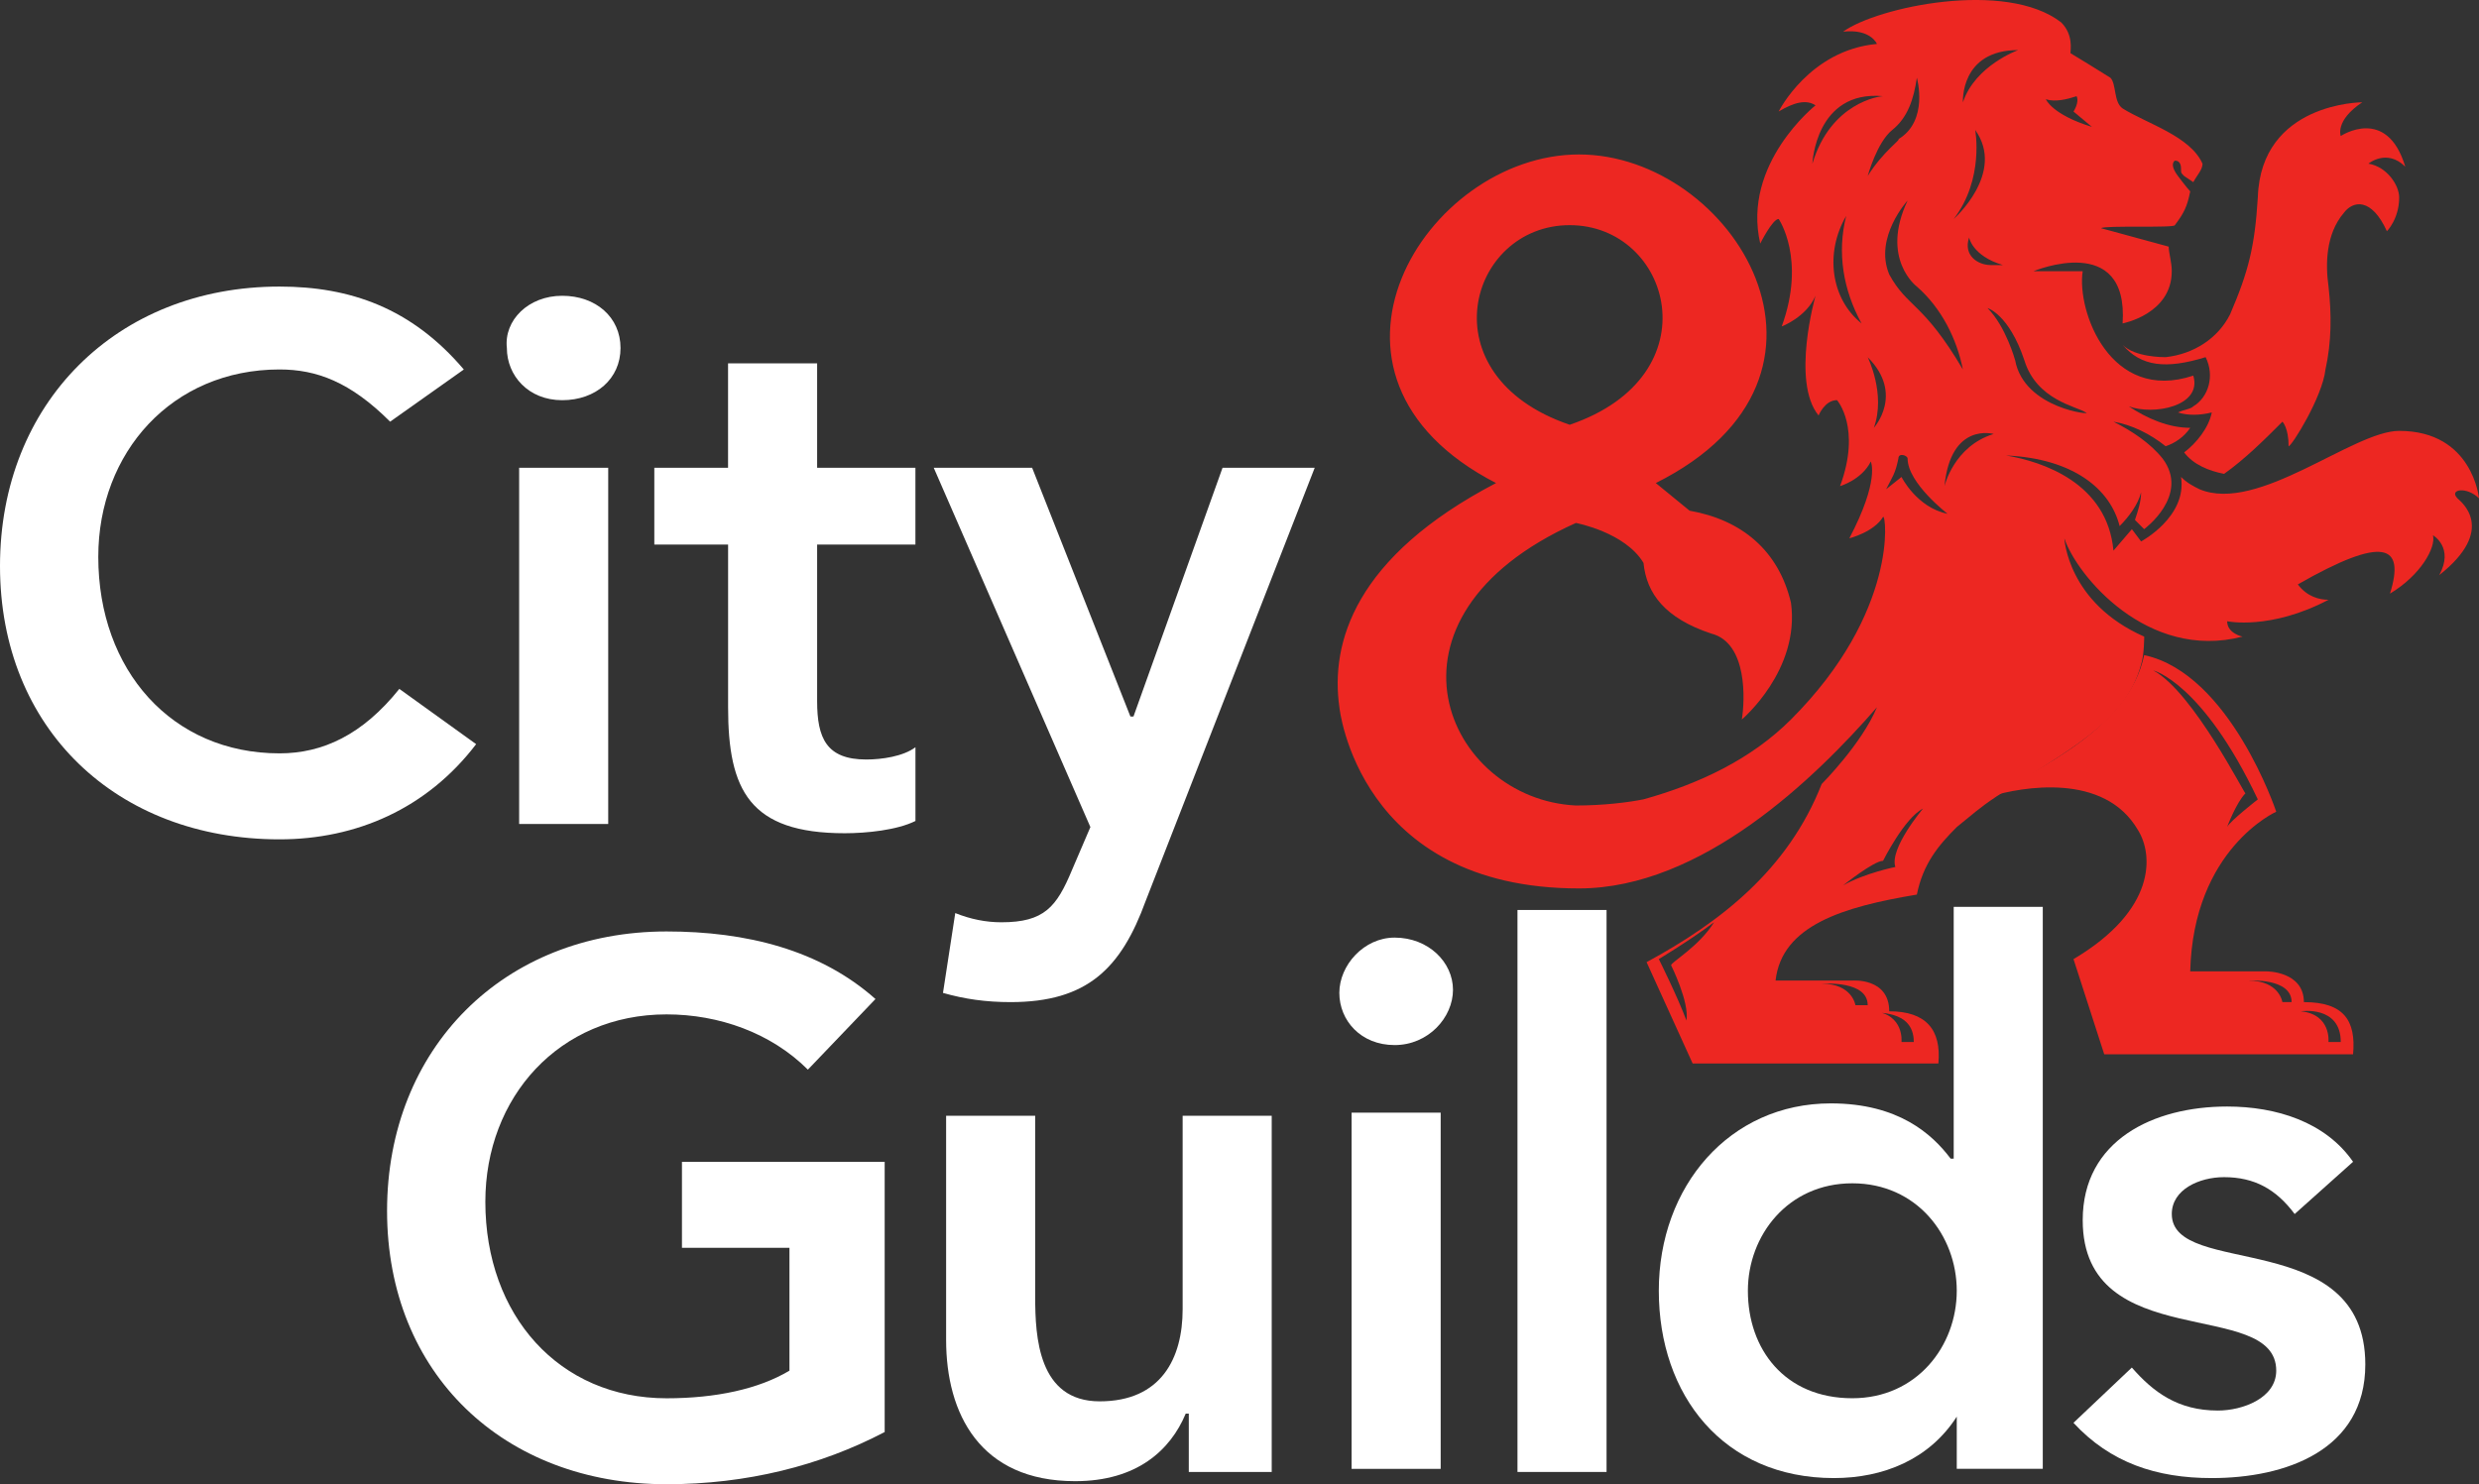 <?xml version="1.0" encoding="UTF-8"?>
<svg id="Layer_1" xmlns="http://www.w3.org/2000/svg" viewBox="0 0 664.61 398.03">
  <rect x="0" y="0" width="664.61" height="398.03" fill="#333333" stroke="none"/>
  <g id="C_x26_G_TEXT">
    <path d="M104.59,113.08c-10.71-10.71-19.77-14-29.65-14-28.82,0-48.59,22.24-48.59,50.24,0,30.47,19.77,52.71,48.59,52.71,11.53,0,22.24-4.94,32.12-17.29l20.59,14.82c-13.18,17.29-32.12,25.53-52.71,25.53C31.29,225.09,0,195.44,0,151.79s31.29-74.94,74.94-74.94c18.94,0,35.41,5.76,49.41,22.24l-19.77,14Z" fill="#fff"/>
    <path d="M150.71,79.32c9.06,0,15.65,5.76,15.65,14s-6.59,14-15.65,14-14.82-6.59-14.82-14c-.82-7.41,5.76-14,14.82-14ZM139.18,125.44h23.88v95.53h-23.88v-95.53Z" fill="#fff"/>
    <path d="M175.42,146.03v-20.59h19.77v-28h23.88v28h26.35v20.59h-26.35v42c0,9.88,2.47,15.65,13.18,15.65,4.12,0,9.88-.82,13.18-3.29v19.77c-4.94,2.47-13.18,3.29-18.94,3.29-25.53,0-31.29-11.53-31.29-33.77v-43.65h-19.77Z" fill="#fff"/>
    <path d="M250.36,125.44h26.35l26.35,66.71h.82l23.88-66.71h24.71l-45.3,116.12c-6.59,18.12-15.65,27.18-36.24,27.18-6.59,0-12.35-.82-18.12-2.47l3.29-21.41c4.12,1.65,8.24,2.47,12.35,2.47,11.53,0,14.82-4.12,18.94-14l4.94-11.53-42-96.36Z" fill="#fff"/>
    <path d="M237.18,384.03c-17.29,9.06-37.06,14-58.47,14-43.65,0-74.94-29.65-74.94-73.3s31.29-74.94,74.94-74.94c21.41,0,41.18,4.94,56,18.12l-18.12,18.94c-9.88-9.88-23.88-14.82-37.88-14.82-28.82,0-48.59,22.24-48.59,50.24,0,30.47,19.77,52.71,48.59,52.71,13.18,0,24.71-2.47,32.94-7.41v-32.94h-28.82v-23.06h54.35v72.47Z" fill="#fff"/>
    <path d="M341.77,394.74h-23.06v-15.65h-.82c-4.12,9.88-13.18,18.12-29.65,18.12-25.53,0-34.59-18.12-34.59-37.88v-60.12h23.88v48.59c0,10.71.82,28,17.29,28s22.24-11.53,22.24-24.71v-51.88h23.88v95.53h.82Z" fill="#fff"/>
    <path d="M373.89,251.44c9.06,0,15.65,6.59,15.65,14s-6.59,14.82-15.65,14.82-14.82-6.59-14.82-14,6.59-14.82,14.82-14.82ZM362.36,298.38h23.88v95.53h-23.88v-95.53Z" fill="#fff"/>
    <path d="M406.83,244.03h23.88v150.71h-23.88v-150.71h0Z" fill="#fff"/>
    <path d="M524.6,379.91h0c-7.41,11.53-19.77,16.47-32.94,16.47-29.65,0-46.94-22.24-46.94-50.24s18.94-50.24,46.12-50.24c18.12,0,27.18,8.24,32.12,14.82h.82v-67.53h23.88v150.71h-23.06v-14ZM496.6,374.97c17.29,0,28-14,28-28.82s-10.71-28.82-28-28.82-28,14-28,28.82c0,15.65,9.88,28.82,28,28.82Z" fill="#fff"/>
    <path d="M615.19,325.56c-4.94-6.59-10.71-9.88-18.94-9.88-6.59,0-14,3.29-14,9.88,0,17.29,51.88,3.29,51.88,40.35,0,23.06-21.41,30.47-41.18,30.47-14.82,0-27.18-4.12-37.06-14.82l15.65-14.82c5.76,6.59,12.35,11.53,23.06,11.53,6.59,0,15.65-3.29,15.65-10.71,0-19.77-51.88-4.12-51.88-40.35,0-21.41,18.94-30.47,38.71-30.47,13.18,0,26.35,4.12,33.77,14.82l-15.65,14Z" fill="#fff"/>
  </g>
  <g id="lion">
    <path d="M617.66,268.74c0-8.24-9.88-8.24-9.88-8.24h-20.59c.82-32.94,23.06-42.82,23.06-42.82,0,0-12.35-37.06-35.41-42-4.12,19.77-28.82,30.47-41.18,37.88,8.24-2.47,30.47-6.59,39.53,9.06,4.12,6.59,4.94,21.41-17.29,34.59l8.24,25.53h66.71c.82-9.06-2.47-14-13.18-14ZM577.31,179.79s13.18,3.29,28,34.59c0,0-7.41,5.76-8.24,7.41,0,0,2.47-6.59,4.94-9.06,0,.82-14-27.18-24.71-32.94ZM611.9,268.74s-.82-5.76-9.06-5.76c0,0,11.53-.82,11.53,5.76h-2.47ZM624.25,279.44s.82-7.41-7.41-8.24c0,0,10.71-1.65,10.71,8.24h-3.29Z" fill="#ed2722"/>
    <path d="M627.55,36.49s-1.65-4.12,5.76-9.06c0,0-27.18,0-28,25.53-.82,13.18-2.47,19.77-7.41,31.29-3.29,6.59-9.88,10.71-17.29,11.53-.82,0-8.24,0-11.53-3.29,4.94,5.76,11.53,6.59,22.24,3.29,2.47,4.94.82,10.71-3.29,13.18-.82.82-2.47.82-4.12,1.65,2.47.82,5.76.82,9.06,0-.82,4.12-4.12,8.24-7.41,10.71,2.47,3.29,6.59,4.94,10.71,5.76,5.76-4.12,10.71-9.06,15.65-14,0,0,1.65,1.65,1.65,6.59.82,0,9.06-13.18,9.88-20.59,1.65-7.41,1.65-14.82.82-22.24-.82-5.76-.82-14,4.12-19.77,2.47-3.29,7.41-4.12,11.53,4.94,0,0,3.29-3.29,3.29-9.06,0-3.29-3.29-8.24-8.24-9.06,0,0,4.94-4.12,9.88.82-4.94-16.47-17.29-8.24-17.29-8.24Z" fill="#ed2722"/>
    <path d="M664.61,133.67s-1.65-18.12-21.41-18.12c-12.35,0-37.88,22.24-53.53,15.65-1.65-.82-3.29-1.65-4.94-3.29,1.65,10.71-10.71,17.29-10.71,17.29l-2.47-3.29-4.94,5.76c-1.65-18.12-18.94-23.88-28.82-25.53,18.12.82,28,9.06,30.47,18.94,2.47-2.47,4.94-5.76,5.76-9.06,0,2.47-.82,4.94-1.65,7.41l2.47,2.47s12.35-9.06,4.94-18.94c-3.29-4.12-8.24-7.41-13.18-9.88,4.94.82,9.88,3.29,14,6.59,2.47-.82,4.94-2.47,6.59-4.94-5.76,0-11.53-2.47-16.47-5.76,6.59,2.47,19.77,0,17.29-8.24-22.24,7.41-31.29-17.29-29.65-28h-13.18s25.53-10.71,23.88,14c0,0,13.18-2.47,13.18-14,0-2.47-.82-4.94-.82-6.59l-18.12-4.94c.82-.82,19.77,0,19.77-.82,2.47-3.29,3.29-4.94,4.12-9.06h0c-.82-.82-3.29-4.12-3.29-4.12-2.47-3.29-.82-4.12-.82-4.12,1.65,0,1.65,1.65,1.65,2.47s0,.82.82,1.65l2.47,1.65c.82-1.65,2.47-3.29,2.47-4.94-3.29-7.41-14.82-10.71-21.41-14.82-2.47-1.65-1.65-6.59-3.29-8.24q-6.59-4.12-10.71-6.59c0-.82.82-4.94-2.47-8.24-14.82-11.53-49.41-4.12-58.47,2.47,7.41-.82,9.06,3.29,9.06,3.29-18.12,1.65-26.35,18.12-26.35,18.12,4.12-2.47,7.41-3.29,9.88-1.65,0,0-19.77,15.65-14.82,37.06,0,0,3.29-6.59,4.94-6.59,0,0,7.41,10.71.82,28.82,0,0,6.59-2.47,9.06-8.24,0,0-6.59,23.06.82,32.12,0,0,1.65-4.12,4.94-4.12,0,0,6.59,7.41.82,23.06,0,0,5.76-1.65,8.24-6.59,0,0,2.47,4.94-5.76,20.59,0,0,6.59-1.65,9.06-5.76.82-.82,4.12,25.53-24.71,54.35-10.71,10.71-24.71,17.29-39.53,21.41-4.12.82-10.71,1.65-18.12,1.65-34.59-1.65-56.82-50.24,0-75.77,0,0,13.18,2.47,18.12,10.71.82,8.24,5.76,14.82,18.12,18.94,9.88,2.47,9.06,18.12,8.24,23.06,0,0,15.65-13.18,13.18-31.29-3.29-14-13.18-22.24-27.18-24.71l-9.06-7.41c57.65-28.82,20.59-88.12-20.59-88.12s-78.24,59.3-22.24,88.12c-37.88,19.77-44.47,42.82-42,60.12,0,0,4.94,48.59,64.24,48.59,32.94,0,63.41-29.65,79.88-48.59-4.12,9.88-14.82,20.59-14.82,20.59-9.06,23.06-27.18,37.06-46.94,47.77l12.35,27.18h65.88c.82-9.06-3.29-14-13.18-14,0-9.06-9.88-8.24-9.88-8.24h-20.59c1.65-14.82,18.12-19.77,37.88-23.06,1.65-8.24,5.76-13.18,10.71-18.12,4.12-3.29,5.76-4.94,10.71-8.24,18.94-12.35,34.59-19.77,38.71-35.41.82-2.47.82-7.41.82-7.41-20.59-9.06-21.41-26.35-21.41-26.35,3.29,9.88,22.24,32.94,47.77,26.35,0,0-4.12-.82-4.12-4.12,0,0,11.53,2.47,27.18-5.76-2.47,0-5.76-.82-8.24-4.12,23.06-13.18,28.82-10.71,24.71,2.47,8.24-4.94,12.35-12.35,11.53-15.65,0,0,5.76,3.29,1.65,10.71,15.65-12.35,5.76-19.77,4.94-20.59-2.47-2.47,2.47-3.29,5.76,0ZM556.72,25.79c.82,1.65-.82,4.12-.82,4.12l4.94,4.12c-10.71-3.29-12.35-7.41-12.35-7.41,2.47.82,5.76,0,8.24-.82ZM420.83,60.38c27.18,0,38.71,40.35,0,53.53-38.71-13.18-27.18-53.53,0-53.53ZM448.01,258.85s4.94,9.88,4.12,14.82c-2.47-6.59-7.41-16.47-7.41-16.47,0,0,8.24-4.94,14.82-9.88-4.12,6.59-11.53,10.71-11.53,11.53h0ZM513.07,279.44h-3.29s.82-7.41-7.41-8.24c0,.82,10.71-.82,10.71,8.24h0ZM500.72,269.56h-3.29s-.82-5.76-9.06-5.76c.82,0,12.35-.82,12.35,5.76h0ZM559.19,110.61c2.47.82-16.47-.82-18.94-14,0,0-2.47-9.06-7.41-14,0,0,5.76,1.65,9.88,14,3.29,10.71,14,12.35,16.47,14ZM527.9,63.67s.82,4.94,9.06,7.41h-3.29c-3.29,0-7.41-2.47-5.76-7.41ZM541.07,13.43s-11.53,4.12-14.82,14c0,0-.82-14,14.82-14ZM529.54,34.85c8.24,11.53-5.76,23.88-5.76,23.88,8.24-10.71,5.76-23.88,5.76-23.88ZM485.89,43.91s.82-19.77,18.94-18.12c-.82,0-14,1.65-18.94,18.12h0ZM494.95,57.91c-2.47,9.88-.82,19.77,4.12,28.82-8.24-6.59-9.88-18.94-4.12-28.82h0ZM500.72,47.2s2.47-9.06,6.59-12.35,5.76-8.24,6.59-14c0,0,3.29,11.53-4.94,16.47.82,0-4.12,3.29-8.24,9.88h0ZM502.37,114.73c3.29-9.06-1.65-18.94-1.65-18.94,9.88,9.88,1.65,18.94,1.65,18.94h0ZM508.13,232.5s-8.24,1.65-14,4.94c0,0,8.24-6.59,10.71-6.59,0,0,5.76-11.53,10.71-14,0,0-9.06,10.71-7.41,15.65h0ZM509.78,127.91l-4.12,3.29c1.65-3.29,2.47-4.12,3.29-8.24,0-1.65,2.47-.82,2.47,0,0,6.59,10.71,14.82,10.71,14.82-8.24-1.65-12.35-9.88-12.35-9.88h0ZM506.48,73.55c-4.12-9.88,4.94-19.77,4.94-19.77-7.41,15.65,2.47,23.06,2.47,23.06,6.59,5.76,10.71,14,12.35,22.24-10.71-18.12-14.82-16.47-19.77-25.53h0ZM521.31,130.38c1.65-17.29,13.18-14,13.18-14-10.71,3.29-13.18,14-13.18,14h0Z" fill="#ed2722"/>
  </g>
</svg>